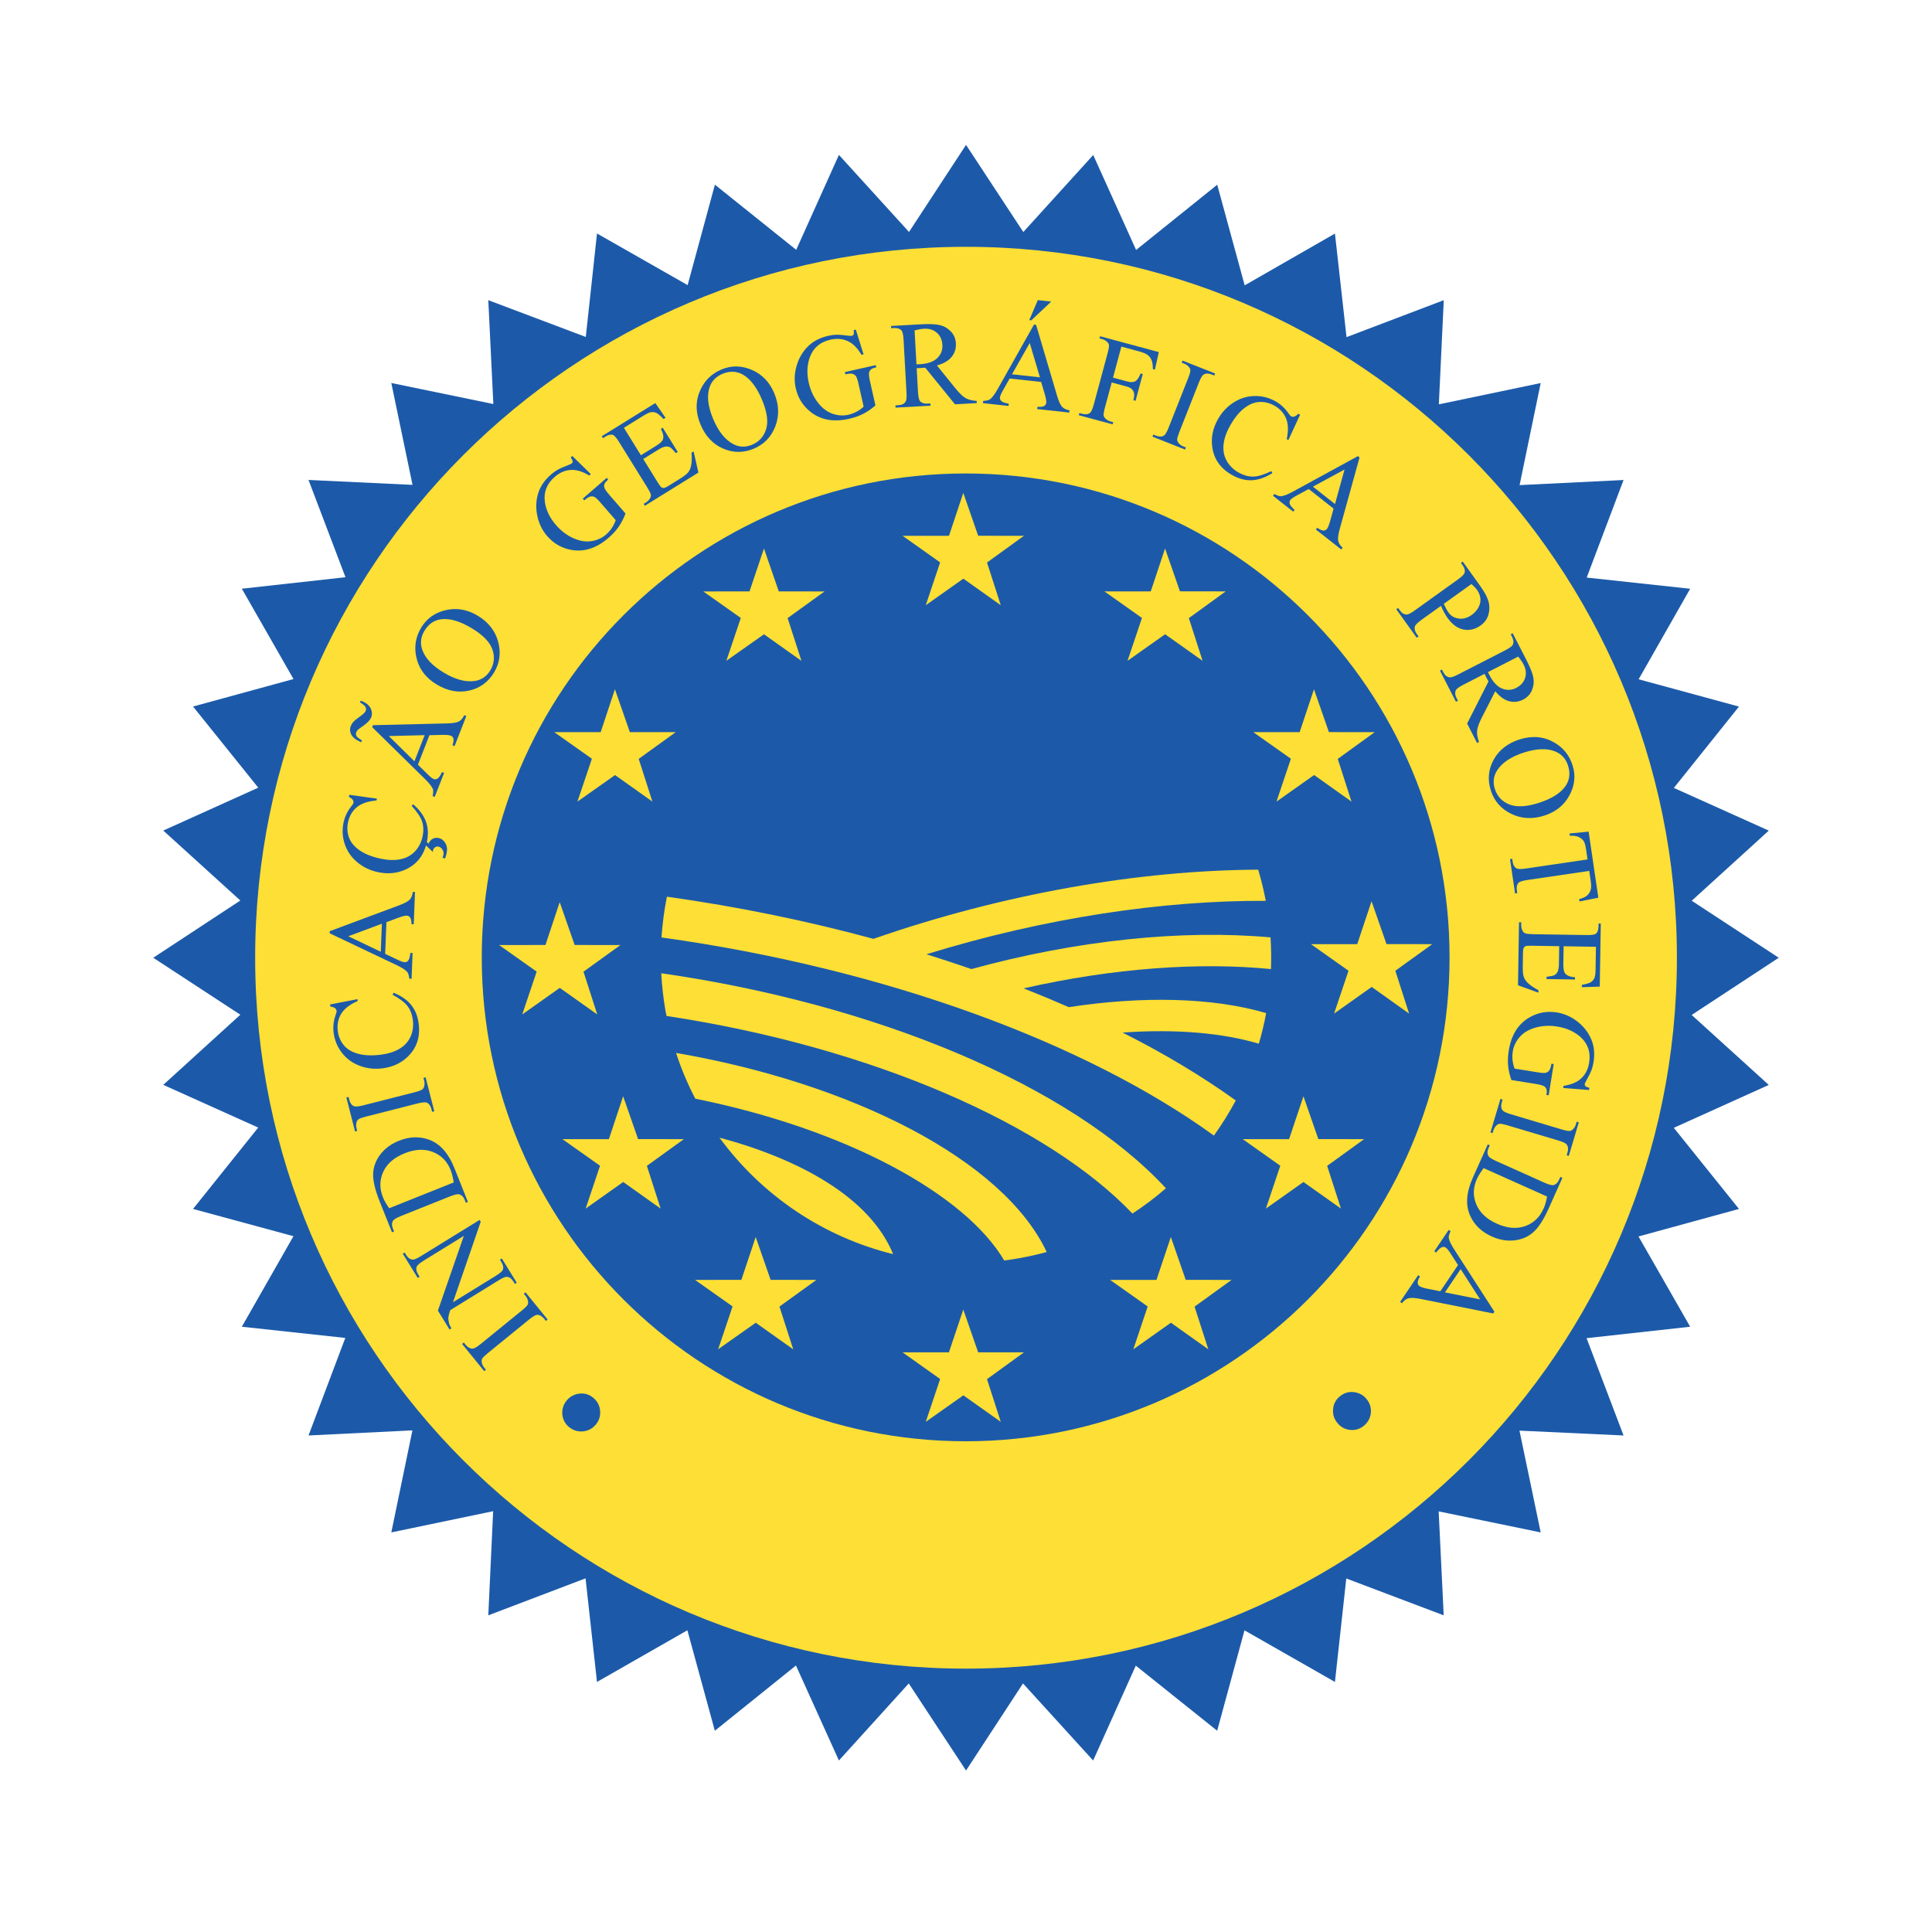 <?xml version="1.0" encoding="utf-8"?>
<!-- Generator: Adobe Illustrator 17.0.0, SVG Export Plug-In . SVG Version: 6.00 Build 0)  -->
<!DOCTYPE svg PUBLIC "-//W3C//DTD SVG 1.1//EN" "http://www.w3.org/Graphics/SVG/1.1/DTD/svg11.dtd">
<svg version="1.1" id="Layer_1" xmlns="http://www.w3.org/2000/svg" xmlns:xlink="http://www.w3.org/1999/xlink" x="0px" y="0px"
	 width="400px" height="400px" viewBox="0 0 400 400" enable-background="new 0 0 400 400" xml:space="preserve">
<g>
	<polygon fill="#1C5AA9" points="211.865,48.037 226.339,32.094 235.219,51.751 252.013,38.248 257.699,59.078 276.386,48.355 
		278.784,69.801 298.916,62.15 297.897,83.715 318.985,79.306 314.616,100.438 336.14,99.38 328.51,119.579 349.932,121.898 
		339.26,140.638 360.036,146.29 346.555,163.131 366.209,171.971 350.254,186.49 368.272,198.292 350.242,210.135 366.209,224.623 
		346.543,233.503 360.036,250.299 339.235,255.995 349.932,274.686 328.484,277.054 336.14,297.2 314.59,296.197 318.985,317.27 
		297.861,312.915 298.904,334.437 278.734,326.806 276.386,348.228 257.658,337.544 252.001,358.332 235.155,344.85 
		226.326,364.493 211.801,348.539 200.007,366.569 188.149,348.539 173.688,364.493 164.794,344.825 148,358.332 142.315,337.53 
		123.601,348.228 121.231,326.781 101.097,334.437 102.103,312.876 81.016,317.27 85.386,296.144 63.875,297.2 71.491,277.004 
		50.07,274.686 60.755,255.942 39.965,250.299 53.459,233.453 33.804,224.609 49.76,210.086 31.728,198.292 49.76,186.441 
		33.804,171.958 53.472,163.078 39.965,146.278 60.767,140.588 50.07,121.885 71.53,119.508 63.875,99.369 85.41,100.386 
		81.016,79.293 102.141,83.651 101.097,62.15 121.282,69.763 123.601,48.341 142.367,59.032 148.013,38.236 164.846,51.724 
		173.688,32.069 188.201,48.025 200.007,30 	"/>
	<path fill="#FDDF35" d="M199.994,51.098c81.29,0,147.192,65.89,147.192,147.194c0,81.292-65.902,147.18-147.192,147.18
		c-81.277,0-147.166-65.888-147.166-147.18C52.828,116.987,118.717,51.098,199.994,51.098"/>
	<path fill="#1C5AA9" d="M99.743,198.228c0-55.353,44.853-100.2,100.187-100.2c55.332,0,100.185,44.847,100.185,100.2
		c0,55.317-44.853,100.171-100.185,100.171C144.597,298.399,99.743,253.545,99.743,198.228"/>
	<g>
		<path fill="#1C5AA9" d="M108.446,267.857l0.359-0.293l4.576,5.628l-0.356,0.293l-0.378-0.466
			c-0.442-0.543-0.921-0.808-1.437-0.796c-0.332,0.013-0.892,0.339-1.68,0.982l-8.484,6.902c-0.665,0.541-1.07,0.94-1.217,1.198
			c-0.107,0.196-0.138,0.44-0.092,0.736c0.077,0.41,0.24,0.769,0.492,1.079l0.378,0.466l-0.356,0.291l-4.579-5.628l0.359-0.291
			l0.385,0.475c0.436,0.535,0.913,0.797,1.429,0.786c0.337-0.008,0.901-0.332,1.689-0.972l8.484-6.903
			c0.665-0.541,1.07-0.94,1.217-1.197c0.107-0.196,0.135-0.444,0.085-0.746c-0.071-0.403-0.233-0.762-0.485-1.07L108.446,267.857z"
			/>
		<path fill="#1C5AA9" d="M93.073,275.26l-2.412-3.91l5.371-15.477l-8.31,5.126c-0.885,0.548-1.378,0.988-1.474,1.322
			c-0.135,0.446-0.028,0.951,0.321,1.518l0.306,0.499l-0.391,0.243l-3.096-5.016l0.394-0.242l0.314,0.51
			c0.377,0.61,0.828,0.927,1.352,0.956c0.325,0.016,0.889-0.225,1.696-0.724l12.146-7.494l0.235,0.382l-5.741,16.66l8.874-5.474
			c0.885-0.548,1.377-0.984,1.48-1.309c0.131-0.453,0.026-0.96-0.321-1.52l-0.315-0.51l0.394-0.243l3.092,5.016l-0.392,0.242
			l-0.307-0.499c-0.383-0.615-0.835-0.939-1.359-0.967c-0.325-0.014-0.889,0.227-1.696,0.725l-10.021,6.182
			c-0.23,0.72-0.359,1.236-0.381,1.548c-0.022,0.312,0.028,0.719,0.15,1.22c0.064,0.245,0.224,0.576,0.481,0.993L93.073,275.26z"/>
		<path fill="#1C5AA9" d="M96.877,248.843l-0.429,0.171l-0.236-0.592c-0.266-0.664-0.667-1.051-1.202-1.16
			c-0.324-0.068-0.929,0.075-1.82,0.432l-10.156,4.059c-0.981,0.393-1.552,0.746-1.712,1.062c-0.221,0.436-0.21,0.952,0.027,1.548
			l0.237,0.593l-0.429,0.171l-2.558-6.4c-0.94-2.352-1.387-4.244-1.343-5.683c0.043-1.438,0.538-2.78,1.484-4.022
			c0.947-1.244,2.235-2.191,3.867-2.844c2.187-0.874,4.281-0.94,6.28-0.198c2.235,0.838,3.962,2.783,5.182,5.836L96.877,248.843z
			 M93.946,244.809c-0.175-1.068-0.396-1.934-0.662-2.6c-0.715-1.793-1.943-3.028-3.673-3.709c-1.734-0.677-3.678-0.587-5.835,0.275
			c-2.172,0.868-3.648,2.144-4.427,3.828c-0.78,1.682-0.798,3.452-0.058,5.307c0.279,0.695,0.709,1.443,1.286,2.242L93.946,244.809z
			"/>
		<path fill="#1C5AA9" d="M87.675,223.161l0.445-0.115l1.794,7.03l-0.448,0.115l-0.148-0.582c-0.173-0.676-0.496-1.118-0.969-1.324
			c-0.307-0.128-0.953-0.068-1.937,0.184l-10.599,2.701c-0.83,0.212-1.366,0.404-1.605,0.577c-0.182,0.132-0.313,0.341-0.396,0.629
			c-0.102,0.404-0.104,0.799-0.005,1.185l0.148,0.582l-0.447,0.114l-1.792-7.03l0.448-0.115l0.15,0.593
			c0.171,0.671,0.492,1.107,0.966,1.313c0.312,0.137,0.956,0.078,1.941-0.171l10.599-2.701c0.832-0.213,1.368-0.405,1.606-0.578
			c0.182-0.131,0.31-0.344,0.389-0.64c0.107-0.396,0.11-0.788,0.011-1.175L87.675,223.161z"/>
		<path fill="#1C5AA9" d="M68.339,207.966l5.663-1.102l0.049,0.385c-1.646,0.726-2.785,1.611-3.419,2.656
			c-0.631,1.044-0.863,2.231-0.697,3.56c0.141,1.115,0.549,2.087,1.229,2.916c0.677,0.83,1.67,1.426,2.972,1.786
			c1.306,0.36,2.879,0.425,4.718,0.195c1.52-0.191,2.808-0.602,3.861-1.227c1.054-0.628,1.815-1.468,2.288-2.522
			c0.473-1.052,0.63-2.206,0.473-3.462c-0.139-1.09-0.492-2.023-1.063-2.798c-0.57-0.776-1.613-1.577-3.127-2.401l0.198-0.416
			c1.602,0.655,2.821,1.5,3.656,2.537c0.835,1.036,1.347,2.326,1.542,3.87c0.35,2.783-0.414,5.069-2.287,6.855
			c-1.391,1.334-3.128,2.13-5.21,2.392c-1.676,0.21-3.264,0.028-4.762-0.548c-1.498-0.574-2.716-1.473-3.654-2.693
			c-0.939-1.221-1.504-2.611-1.7-4.173c-0.152-1.215-0.005-2.449,0.44-3.704c0.14-0.369,0.198-0.63,0.179-0.778
			c-0.027-0.224-0.129-0.406-0.307-0.553c-0.25-0.185-0.58-0.299-0.988-0.341L68.339,207.966z"/>
		<path fill="#1C5AA9" d="M80.005,190.932l-0.261,6.55l2.626,1.252c0.645,0.31,1.13,0.471,1.455,0.484
			c0.257,0.009,0.489-0.104,0.694-0.341c0.206-0.238,0.354-0.763,0.444-1.576l0.46,0.018l-0.211,5.328l-0.459-0.018
			c-0.098-0.712-0.242-1.175-0.432-1.392c-0.383-0.44-1.178-0.942-2.38-1.506l-13.687-6.502l0.016-0.437l14.307-5.331
			c1.151-0.43,1.901-0.83,2.253-1.204c0.353-0.375,0.564-0.904,0.631-1.595l0.461,0.02l-0.263,6.675l-0.463-0.018
			c-0.007-0.676-0.1-1.136-0.282-1.379c-0.182-0.246-0.41-0.374-0.685-0.385c-0.366-0.014-0.95,0.13-1.755,0.432L80.005,190.932z
			 M79.066,191.244l-6.95,2.599l6.722,3.214L79.066,191.244z"/>
		<path fill="#1C5AA9" d="M72.32,164.558l5.716,0.792l-0.079,0.378c-1.792,0.157-3.158,0.624-4.094,1.407
			c-0.936,0.783-1.542,1.832-1.814,3.143c-0.228,1.101-0.157,2.153,0.218,3.157c0.374,1.004,1.118,1.889,2.237,2.653
			c1.116,0.763,2.583,1.334,4.399,1.71c1.501,0.312,2.85,0.341,4.051,0.091c1.2-0.253,2.195-0.803,2.98-1.645
			c0.788-0.845,1.311-1.885,1.567-3.125c0.223-1.076,0.192-2.073-0.098-2.992c-0.289-0.918-1.016-2.014-2.18-3.284l0.321-0.328
			c1.305,1.138,2.181,2.331,2.637,3.582c0.453,1.252,0.522,2.64,0.207,4.163c-0.571,2.747-2.034,4.662-4.384,5.745
			c-1.749,0.81-3.65,1-5.705,0.574c-1.655-0.344-3.096-1.029-4.327-2.06c-1.232-1.029-2.094-2.273-2.587-3.732
			c-0.492-1.459-0.578-2.957-0.256-4.498c0.249-1.199,0.788-2.319,1.615-3.363c0.252-0.305,0.393-0.53,0.421-0.676
			c0.047-0.221,0.011-0.428-0.11-0.624c-0.179-0.257-0.452-0.471-0.825-0.642L72.32,164.558z M87.722,174.583l0.152-0.735
			l0.838,0.814c0.236-0.487,0.535-0.824,0.899-1.013c0.363-0.189,0.764-0.235,1.202-0.146c0.589,0.123,1.052,0.475,1.395,1.056
			c0.342,0.582,0.433,1.259,0.27,2.033c-0.06,0.301-0.169,0.678-0.322,1.131l-0.526-0.109c0.08-0.221,0.137-0.414,0.171-0.576
			c0.085-0.416,0.022-0.796-0.191-1.138c-0.214-0.341-0.496-0.549-0.847-0.621c-0.243-0.05-0.475-0.002-0.694,0.15
			c-0.217,0.15-0.355,0.364-0.414,0.638c-0.016,0.082-0.03,0.191-0.041,0.325L87.722,174.583z"/>
		<path fill="#1C5AA9" d="M74.936,153.299l-0.147,0.373c-1.051-0.446-1.732-0.967-2.045-1.563c-0.312-0.596-0.349-1.197-0.114-1.8
			c0.126-0.319,0.289-0.591,0.493-0.813c0.267-0.298,0.738-0.685,1.411-1.159c0.673-0.475,1.068-0.867,1.19-1.177
			c0.095-0.246,0.078-0.507-0.058-0.78c-0.135-0.271-0.509-0.59-1.127-0.956l0.141-0.36c0.723,0.273,1.258,0.592,1.604,0.954
			c0.345,0.364,0.568,0.771,0.662,1.224c0.094,0.453,0.072,0.863-0.07,1.227c-0.239,0.612-0.847,1.25-1.823,1.916
			c-0.522,0.357-0.852,0.608-0.989,0.753c-0.138,0.143-0.237,0.296-0.3,0.458c-0.123,0.318-0.084,0.624,0.123,0.918
			C73.986,152.651,74.334,152.913,74.936,153.299z M88.908,152.218l-2.384,6.106l2.071,2.042c0.509,0.503,0.914,0.813,1.215,0.931
			c0.244,0.093,0.499,0.063,0.77-0.097c0.272-0.157,0.584-0.605,0.933-1.343l0.431,0.168l-1.94,4.966l-0.43-0.168
			c0.141-0.705,0.157-1.19,0.046-1.457c-0.217-0.541-0.803-1.274-1.754-2.2l-10.812-10.619l0.158-0.407l15.264-0.363
			c1.227-0.031,2.069-0.165,2.522-0.403c0.457-0.237,0.828-0.671,1.118-1.299l0.43,0.168l-2.43,6.222l-0.431-0.167
			c0.214-0.639,0.277-1.106,0.184-1.395c-0.091-0.293-0.266-0.487-0.523-0.587c-0.339-0.134-0.938-0.187-1.798-0.166L88.908,152.218
			z M87.921,152.207l-7.417,0.185l5.301,5.234L87.921,152.207z"/>
		<path fill="#1C5AA9" d="M87.232,129.903c1.139-1.88,2.839-3.077,5.101-3.589c2.262-0.513,4.46-0.121,6.597,1.172
			c2.2,1.332,3.606,3.134,4.216,5.403c0.612,2.267,0.32,4.388-0.875,6.36c-1.208,1.993-2.93,3.238-5.17,3.736
			c-2.238,0.497-4.483,0.064-6.732-1.299c-2.3-1.393-3.701-3.313-4.204-5.758C85.73,133.805,86.085,131.796,87.232,129.903z
			 M87.888,130.578c-0.784,1.295-0.934,2.626-0.446,3.992c0.603,1.7,2.058,3.248,4.366,4.647c2.364,1.432,4.488,2.028,6.375,1.789
			c1.439-0.189,2.544-0.921,3.316-2.194c0.824-1.359,0.974-2.804,0.451-4.334c-0.524-1.529-1.931-2.986-4.213-4.37
			c-2.479-1.502-4.621-2.133-6.429-1.894C89.865,128.409,88.727,129.197,87.888,130.578z"/>
		<path fill="#1C5AA9" d="M118.497,94.412l3.833,3.751L122,98.449c-1.205-0.717-2.294-1.101-3.263-1.153
			c-1.398-0.075-2.697,0.407-3.891,1.441c-1.628,1.413-2.308,3.132-2.039,5.158c0.232,1.704,1.003,3.307,2.306,4.809
			c1.058,1.22,2.26,2.13,3.605,2.726c1.343,0.597,2.602,0.799,3.772,0.602c1.17-0.192,2.157-0.639,2.961-1.338
			c0.473-0.408,0.878-0.863,1.212-1.366c0.336-0.5,0.609-1.045,0.816-1.632L124.269,104c-0.554-0.64-0.967-1.017-1.237-1.131
			c-0.268-0.114-0.549-0.134-0.846-0.06c-0.292,0.075-0.699,0.335-1.212,0.781l-0.312-0.359l4.951-4.295l0.312,0.358l-0.237,0.204
			c-0.49,0.426-0.685,0.881-0.583,1.366c0.075,0.342,0.41,0.856,1.006,1.541l3.396,3.913c-0.385,1.017-0.853,1.923-1.398,2.715
			c-0.546,0.796-1.249,1.566-2.111,2.312c-2.47,2.144-5.035,2.981-7.693,2.508c-1.991-0.354-3.662-1.306-5.008-2.86
			c-0.977-1.125-1.643-2.438-1.995-3.94c-0.423-1.78-0.361-3.489,0.186-5.119c0.462-1.359,1.332-2.594,2.609-3.7
			c0.463-0.405,0.92-0.735,1.367-0.988c0.446-0.255,1.128-0.556,2.051-0.903c0.465-0.175,0.76-0.314,0.877-0.418
			c0.122-0.103,0.174-0.246,0.165-0.431c-0.012-0.182-0.146-0.443-0.406-0.78L118.497,94.412z"/>
		<path fill="#1C5AA9" d="M129.172,88.571l3.524,5.686l3.165-1.96c0.82-0.508,1.29-0.972,1.412-1.392
			c0.167-0.555,0.018-1.254-0.45-2.101l0.393-0.244l3.105,5.009l-0.393,0.244c-0.532-0.638-0.911-1.025-1.131-1.163
			c-0.282-0.17-0.611-0.234-0.989-0.195c-0.378,0.038-0.867,0.243-1.47,0.616l-3.161,1.96l2.939,4.745
			c0.396,0.635,0.664,1.006,0.807,1.11c0.142,0.103,0.31,0.15,0.501,0.144c0.191-0.007,0.486-0.134,0.883-0.378l2.44-1.515
			c0.813-0.503,1.37-0.927,1.666-1.268c0.3-0.341,0.514-0.783,0.648-1.325c0.166-0.712,0.205-1.652,0.116-2.822l0.424-0.262
			l0.998,4.379l-11.09,6.874l-0.242-0.392l0.508-0.316c0.341-0.211,0.612-0.491,0.816-0.844c0.154-0.253,0.203-0.517,0.144-0.795
			c-0.059-0.277-0.305-0.765-0.74-1.466l-5.797-9.347c-0.564-0.913-1.007-1.419-1.32-1.516c-0.431-0.125-0.944-0.004-1.538,0.364
			l-0.509,0.315l-0.242-0.392l11.088-6.877l2.115,3.054l-0.415,0.257c-0.616-0.665-1.105-1.084-1.46-1.256
			c-0.355-0.17-0.758-0.221-1.204-0.15c-0.348,0.069-0.879,0.326-1.594,0.768L129.172,88.571z"/>
		<path fill="#1C5AA9" d="M149.438,76.472c2.03-0.843,4.108-0.804,6.236,0.116c2.13,0.922,3.673,2.536,4.632,4.841
			c0.988,2.376,1.057,4.659,0.212,6.85c-0.845,2.19-2.333,3.732-4.463,4.616c-2.151,0.895-4.278,0.883-6.379-0.036
			c-2.099-0.92-3.655-2.595-4.666-5.023c-1.032-2.483-1.031-4.86,0.009-7.131C145.92,78.732,147.394,77.322,149.438,76.472z
			 M149.57,77.405c-1.398,0.581-2.304,1.566-2.718,2.957c-0.518,1.728-0.257,3.839,0.781,6.329c1.061,2.551,2.424,4.288,4.088,5.208
			c1.272,0.696,2.597,0.76,3.971,0.186c1.47-0.61,2.444-1.687,2.923-3.23c0.48-1.543,0.207-3.548-0.818-6.016
			c-1.114-2.672-2.471-4.449-4.071-5.325C152.446,76.82,151.061,76.784,149.57,77.405z"/>
		<path fill="#1C5AA9" d="M177.191,68.243l1.6,5.118l-0.426,0.096c-0.723-1.204-1.5-2.056-2.331-2.559
			c-1.196-0.73-2.566-0.92-4.109-0.574c-2.103,0.474-3.516,1.666-4.236,3.578c-0.603,1.612-0.685,3.389-0.248,5.33
			c0.355,1.574,0.984,2.943,1.886,4.106c0.899,1.163,1.912,1.934,3.036,2.318c1.122,0.383,2.203,0.458,3.243,0.223
			c0.61-0.135,1.18-0.346,1.714-0.628c0.533-0.282,1.031-0.633,1.491-1.053l-1.075-4.775c-0.186-0.829-0.371-1.357-0.553-1.584
			c-0.186-0.226-0.425-0.38-0.718-0.453c-0.294-0.075-0.774-0.037-1.441,0.112l-0.104-0.464l6.396-1.438l0.104,0.462l-0.305,0.069
			c-0.634,0.143-1.021,0.451-1.162,0.926c-0.094,0.337-0.043,0.949,0.158,1.834l1.137,5.055c-0.82,0.715-1.659,1.292-2.515,1.732
			c-0.856,0.439-1.841,0.785-2.953,1.035c-3.194,0.719-5.848,0.241-7.963-1.432c-1.589-1.256-2.608-2.886-3.061-4.893
			c-0.327-1.452-0.291-2.924,0.106-4.413c0.473-1.769,1.336-3.243,2.59-4.422c1.049-0.979,2.401-1.653,4.049-2.025
			c0.6-0.135,1.158-0.21,1.67-0.223c0.513-0.012,1.258,0.044,2.237,0.176c0.492,0.068,0.816,0.084,0.97,0.05
			c0.153-0.036,0.271-0.135,0.348-0.303c0.077-0.168,0.082-0.46,0.013-0.879L177.191,68.243z"/>
		<path fill="#1C5AA9" d="M202.233,83.459l-4.512,0.25l-6.161-7.586c-0.425,0.041-0.767,0.068-1.035,0.084
			c-0.106,0.003-0.225,0.009-0.35,0.011c-0.125,0.004-0.253,0.005-0.385,0.004l0.271,4.912c0.059,1.063,0.212,1.72,0.461,1.962
			c0.335,0.35,0.818,0.506,1.45,0.471l0.662-0.037l0.024,0.462l-7.244,0.401l-0.025-0.462l0.635-0.036
			c0.715-0.039,1.215-0.3,1.495-0.781c0.16-0.268,0.214-0.885,0.16-1.848l-0.604-10.92c-0.061-1.065-0.213-1.719-0.461-1.964
			c-0.343-0.347-0.834-0.505-1.477-0.469l-0.635,0.036l-0.024-0.46l6.157-0.343c1.796-0.1,3.127-0.043,3.994,0.173
			c0.866,0.214,1.616,0.656,2.249,1.325c0.631,0.671,0.977,1.491,1.031,2.464c0.057,1.04-0.232,1.96-0.868,2.761
			c-0.634,0.803-1.655,1.4-3.056,1.796l3.759,4.656c0.86,1.07,1.584,1.771,2.18,2.105c0.592,0.335,1.354,0.524,2.281,0.574
			L202.233,83.459z M189.745,75.435c0.158-0.009,0.294-0.014,0.412-0.018c0.116,0,0.213-0.004,0.285-0.009
			c1.613-0.089,2.809-0.505,3.589-1.25c0.781-0.742,1.141-1.655,1.081-2.735c-0.057-1.056-0.435-1.896-1.135-2.52
			c-0.696-0.624-1.59-0.906-2.679-0.845c-0.482,0.028-1.13,0.143-1.944,0.346L189.745,75.435z"/>
		<path fill="#1C5AA9" d="M215.554,79.077l-6.516-0.71l-1.432,2.533c-0.354,0.621-0.546,1.095-0.581,1.417
			c-0.028,0.257,0.069,0.496,0.293,0.717c0.222,0.221,0.736,0.407,1.54,0.553l-0.049,0.459l-5.302-0.58l0.05-0.459
			c0.718-0.048,1.189-0.159,1.42-0.334c0.465-0.353,1.02-1.11,1.666-2.269l7.433-13.207l0.434,0.048l4.33,14.641
			c0.35,1.175,0.698,1.953,1.046,2.331c0.35,0.376,0.863,0.624,1.547,0.738l-0.05,0.46l-6.641-0.724l0.05-0.46
			c0.673,0.041,1.139-0.022,1.397-0.186c0.255-0.164,0.398-0.385,0.427-0.656c0.042-0.364-0.061-0.958-0.306-1.78L215.554,79.077z
			 M215.306,78.122l-2.112-7.114l-3.67,6.482L215.306,78.122z M217.645,62.439l-4.129,3.882l-0.423-0.045l1.772-4.14L217.645,62.439
			z"/>
		<path fill="#1C5AA9" d="M232.169,71.761l-1.734,6.425l2.979,0.803c0.681,0.185,1.223,0.169,1.622-0.046
			c0.4-0.216,0.771-0.756,1.116-1.62l0.446,0.121l-1.493,5.533l-0.446-0.121c0.164-0.637,0.207-1.124,0.13-1.464
			c-0.077-0.341-0.233-0.623-0.471-0.844c-0.236-0.225-0.627-0.41-1.175-0.557l-2.976-0.804l-1.387,5.135
			c-0.222,0.828-0.317,1.388-0.284,1.682c0.027,0.223,0.148,0.441,0.367,0.655c0.301,0.289,0.643,0.485,1.031,0.589l0.591,0.16
			l-0.122,0.446l-7.015-1.894l0.119-0.446l0.58,0.157c0.675,0.182,1.218,0.118,1.631-0.193c0.261-0.207,0.523-0.799,0.79-1.78
			l2.848-10.56c0.224-0.828,0.318-1.388,0.286-1.682c-0.027-0.223-0.145-0.441-0.355-0.651c-0.294-0.285-0.637-0.481-1.031-0.588
			l-0.578-0.157l0.119-0.446l12.164,3.282l-0.811,3.635l-0.423-0.114c-0.003-0.82-0.095-1.446-0.275-1.88
			c-0.182-0.431-0.453-0.783-0.816-1.052c-0.362-0.271-0.97-0.521-1.821-0.751L232.169,71.761z"/>
		<path fill="#1C5AA9" d="M245.525,92.641l-0.171,0.43l-6.747-2.667l0.169-0.428l0.559,0.219c0.649,0.257,1.196,0.253,1.641-0.009
			c0.283-0.175,0.612-0.735,0.985-1.679l4.021-10.173c0.314-0.797,0.471-1.345,0.471-1.639c0-0.223-0.093-0.453-0.278-0.687
			c-0.267-0.321-0.587-0.555-0.958-0.701l-0.558-0.219l0.169-0.432l6.748,2.666l-0.169,0.43l-0.569-0.225
			c-0.645-0.253-1.187-0.25-1.631,0.014c-0.293,0.171-0.623,0.728-0.997,1.673l-4.02,10.173c-0.314,0.797-0.473,1.343-0.473,1.639
			c0.001,0.223,0.098,0.453,0.29,0.692c0.259,0.317,0.574,0.549,0.947,0.696L245.525,92.641z"/>
		<path fill="#1C5AA9" d="M269.168,85.874l-2.426,5.233l-0.339-0.185c0.374-1.759,0.324-3.2-0.152-4.326
			c-0.477-1.123-1.302-2.007-2.478-2.653c-0.985-0.539-2.012-0.778-3.082-0.713c-1.07,0.064-2.134,0.521-3.189,1.366
			c-1.057,0.845-2.031,2.082-2.922,3.71c-0.736,1.342-1.158,2.626-1.267,3.846c-0.108,1.222,0.125,2.333,0.703,3.332
			c0.577,0.999,1.42,1.803,2.531,2.411c0.963,0.528,1.926,0.787,2.89,0.778c0.963-0.007,2.223-0.385,3.778-1.128l0.219,0.407
			c-1.469,0.913-2.867,1.404-4.196,1.474c-1.329,0.069-2.676-0.27-4.042-1.017c-2.46-1.348-3.865-3.303-4.216-5.868
			c-0.264-1.911,0.107-3.785,1.115-5.626c0.811-1.48,1.89-2.661,3.234-3.539c1.345-0.878,2.785-1.338,4.324-1.383
			c1.539-0.045,2.998,0.311,4.376,1.065c1.076,0.589,1.99,1.431,2.746,2.529c0.218,0.328,0.393,0.528,0.524,0.599
			c0.196,0.109,0.406,0.134,0.629,0.075c0.297-0.092,0.583-0.293,0.856-0.599L269.168,85.874z"/>
		<path fill="#1C5AA9" d="M276.103,105.299l-5.152-4.056l-2.556,1.392c-0.629,0.34-1.043,0.638-1.244,0.893
			c-0.159,0.204-0.205,0.459-0.13,0.762c0.07,0.307,0.409,0.735,1.015,1.285l-0.286,0.363l-4.19-3.296l0.286-0.364
			c0.633,0.339,1.093,0.496,1.38,0.467c0.581-0.054,1.451-0.4,2.615-1.042l13.298-7.267l0.344,0.271l-4.08,14.712
			c-0.326,1.184-0.443,2.027-0.347,2.531c0.095,0.505,0.401,0.987,0.919,1.447l-0.286,0.364l-5.249-4.131l0.286-0.364
			c0.551,0.391,0.978,0.585,1.283,0.582c0.305-0.003,0.542-0.114,0.713-0.33c0.228-0.287,0.454-0.845,0.68-1.673L276.103,105.299z
			 M276.399,104.355l1.974-7.152l-6.546,3.554L276.399,104.355z"/>
		<path fill="#1C5AA9" d="M298.34,125.437l-4.006,2.875c-0.867,0.621-1.337,1.103-1.41,1.441c-0.114,0.471,0.016,0.967,0.39,1.487
			l0.379,0.526l-0.377,0.269l-4.227-5.893l0.375-0.271l0.37,0.518c0.419,0.581,0.906,0.863,1.464,0.842
			c0.306-0.016,0.851-0.303,1.637-0.867l8.887-6.375c0.868-0.621,1.338-1.099,1.417-1.431c0.11-0.478-0.023-0.977-0.397-1.498
			l-0.373-0.517l0.377-0.27l3.616,5.043c0.883,1.23,1.454,2.294,1.71,3.186c0.256,0.892,0.256,1.798,0.004,2.715
			c-0.253,0.92-0.791,1.675-1.616,2.267c-1.123,0.804-2.302,1.09-3.536,0.855c-1.237-0.236-2.34-1.031-3.308-2.383
			c-0.238-0.332-0.471-0.708-0.7-1.127C298.787,126.409,298.563,125.946,298.34,125.437z M298.92,125.023
			c0.188,0.407,0.366,0.76,0.531,1.063c0.164,0.3,0.318,0.549,0.459,0.745c0.504,0.703,1.213,1.117,2.123,1.236
			c0.91,0.119,1.799-0.13,2.665-0.751c0.596-0.428,1.061-0.946,1.397-1.556c0.336-0.61,0.47-1.229,0.404-1.859
			c-0.065-0.628-0.302-1.225-0.711-1.794c-0.247-0.344-0.629-0.742-1.145-1.191L298.92,125.023z"/>
		<path fill="#1C5AA9" d="M305.812,153.823l-2.061-4.022l4.426-8.714c-0.207-0.369-0.374-0.673-0.496-0.91
			c-0.049-0.096-0.1-0.2-0.153-0.314c-0.053-0.114-0.107-0.232-0.16-0.353l-4.377,2.245c-0.95,0.487-1.485,0.894-1.608,1.219
			c-0.182,0.448-0.126,0.953,0.161,1.516l0.303,0.588l-0.412,0.211l-3.311-6.454l0.41-0.21l0.29,0.567
			c0.326,0.635,0.769,0.985,1.324,1.045c0.309,0.039,0.894-0.164,1.754-0.603l9.731-4.994c0.947-0.485,1.482-0.892,1.605-1.217
			c0.179-0.457,0.122-0.971-0.171-1.54l-0.291-0.567l0.41-0.211l2.816,5.489c0.821,1.598,1.309,2.838,1.465,3.717
			c0.157,0.878,0.057,1.745-0.297,2.594c-0.354,0.851-0.965,1.498-1.832,1.944c-0.925,0.474-1.883,0.585-2.875,0.332
			c-0.99-0.255-1.952-0.944-2.883-2.065l-2.726,5.328c-0.627,1.22-0.973,2.169-1.036,2.848c-0.064,0.678,0.07,1.45,0.404,2.319
			L305.812,153.823z M308.067,139.152c0.073,0.141,0.134,0.262,0.184,0.369c0.047,0.105,0.091,0.192,0.125,0.259
			c0.737,1.436,1.603,2.36,2.6,2.77c0.996,0.41,1.978,0.367,2.938-0.125c0.941-0.483,1.555-1.17,1.841-2.062
			c0.287-0.889,0.182-1.82-0.316-2.79c-0.222-0.43-0.589-0.975-1.105-1.637L308.067,139.152z"/>
		<path fill="#1C5AA9" d="M325.592,158.479c0.664,2.094,0.444,4.163-0.66,6.202c-1.104,2.039-2.846,3.438-5.228,4.19
			c-2.451,0.778-4.732,0.65-6.841-0.385c-2.109-1.035-3.511-2.651-4.209-4.848c-0.704-2.222-0.507-4.338,0.593-6.35
			c1.101-2.012,2.905-3.418,5.412-4.211c2.564-0.811,4.931-0.601,7.103,0.63C323.646,154.778,324.924,156.367,325.592,158.479z
			 M324.652,158.529c-0.458-1.445-1.36-2.433-2.707-2.968c-1.678-0.663-3.803-0.589-6.373,0.225
			c-2.636,0.837-4.485,2.042-5.548,3.619c-0.806,1.208-0.983,2.52-0.532,3.941c0.48,1.516,1.468,2.581,2.963,3.193
			c1.497,0.613,3.518,0.517,6.065-0.289c2.761-0.875,4.648-2.072,5.66-3.589C324.982,161.443,325.139,160.066,324.652,158.529z"/>
		<path fill="#1C5AA9" d="M330.92,185.863l-3.9,0.763l-0.068-0.471c0.677-0.193,1.154-0.389,1.427-0.589
			c0.44-0.324,0.742-0.717,0.906-1.174c0.164-0.457,0.196-1.031,0.095-1.723l-0.348-2.36l-12.798,1.882
			c-1.03,0.153-1.655,0.359-1.879,0.617c-0.299,0.364-0.401,0.872-0.305,1.523l0.087,0.58l-0.459,0.068l-1.046-7.104l0.459-0.066
			l0.088,0.594c0.103,0.706,0.389,1.177,0.863,1.413c0.29,0.141,0.904,0.143,1.844,0.005l12.797-1.884l-0.297-2.014
			c-0.114-0.781-0.255-1.329-0.417-1.641c-0.219-0.407-0.574-0.728-1.065-0.967c-0.488-0.239-1.116-0.332-1.883-0.278l-0.068-0.471
			l3.956-0.378L330.92,185.863z"/>
		<path fill="#1C5AA9" d="M330.423,196.023l-6.691-0.111l-0.061,3.721c-0.015,0.967,0.119,1.614,0.405,1.943
			c0.377,0.439,1.047,0.692,2.012,0.758l-0.008,0.462l-5.892-0.096l0.007-0.462c0.826-0.103,1.356-0.211,1.592-0.323
			c0.294-0.146,0.526-0.387,0.699-0.725c0.171-0.339,0.263-0.862,0.275-1.57l0.06-3.721l-5.581-0.089
			c-0.749-0.012-1.204,0.014-1.367,0.079c-0.165,0.062-0.295,0.177-0.393,0.342c-0.099,0.164-0.152,0.48-0.159,0.946l-0.047,2.871
			c-0.016,0.958,0.039,1.654,0.167,2.089c0.125,0.435,0.379,0.854,0.765,1.261c0.508,0.524,1.276,1.065,2.31,1.623l-0.009,0.499
			l-4.22-1.528l0.21-13.048l0.462,0.007l-0.008,0.599c-0.007,0.4,0.081,0.781,0.267,1.142c0.131,0.268,0.326,0.453,0.591,0.553
			c0.266,0.1,0.81,0.157,1.634,0.171l10.999,0.179c1.074,0.016,1.737-0.082,1.99-0.293c0.337-0.296,0.512-0.791,0.524-1.491
			l0.009-0.599l0.462,0.007l-0.213,13.047l-3.709,0.128l0.007-0.487c0.894-0.161,1.509-0.344,1.845-0.551
			c0.336-0.207,0.595-0.517,0.778-0.931c0.13-0.33,0.2-0.917,0.215-1.757L330.423,196.023z"/>
		<path fill="#1C5AA9" d="M328.994,225.673l-5.346-0.418l0.07-0.431c1.383-0.225,2.464-0.628,3.242-1.211
			c1.123-0.84,1.807-2.041,2.059-3.602c0.343-2.13-0.24-3.883-1.745-5.264c-1.273-1.158-2.892-1.895-4.855-2.21
			c-1.594-0.257-3.098-0.184-4.513,0.221c-1.414,0.405-2.509,1.058-3.281,1.958c-0.771,0.899-1.245,1.874-1.412,2.927
			c-0.1,0.618-0.118,1.226-0.054,1.825c0.062,0.602,0.203,1.193,0.423,1.777l4.832,0.776c0.839,0.136,1.397,0.161,1.677,0.076
			c0.278-0.086,0.508-0.252,0.686-0.499c0.179-0.244,0.322-0.704,0.431-1.378l0.469,0.076l-1.042,6.471l-0.469-0.074l0.05-0.309
			c0.103-0.641-0.039-1.115-0.428-1.422c-0.279-0.213-0.864-0.392-1.761-0.537l-5.115-0.822c-0.359-1.027-0.581-2.021-0.672-2.978
			c-0.089-0.96-0.045-2.002,0.137-3.129c0.52-3.228,1.949-5.515,4.289-6.859c1.756-1.008,3.648-1.348,5.68-1.021
			c1.47,0.237,2.822,0.817,4.056,1.741c1.469,1.095,2.517,2.445,3.143,4.047c0.519,1.34,0.645,2.843,0.375,4.511
			c-0.099,0.608-0.236,1.153-0.414,1.635c-0.179,0.482-0.509,1.152-0.993,2.01c-0.248,0.431-0.383,0.725-0.409,0.883
			c-0.024,0.156,0.026,0.3,0.152,0.436c0.126,0.133,0.396,0.246,0.812,0.339L328.994,225.673z"/>
		<path fill="#1C5AA9" d="M309.021,234.607l-0.442-0.132l2.074-6.951l0.443,0.132l-0.171,0.574c-0.201,0.671-0.15,1.215,0.15,1.635
			c0.198,0.268,0.783,0.546,1.756,0.837l10.48,3.127c0.824,0.244,1.382,0.355,1.676,0.329c0.224-0.019,0.443-0.131,0.66-0.337
			c0.297-0.294,0.501-0.631,0.616-1.015l0.171-0.574l0.444,0.132l-2.075,6.951l-0.442-0.132l0.175-0.585
			c0.196-0.664,0.146-1.204-0.156-1.624c-0.196-0.277-0.779-0.559-1.753-0.849L312.146,233c-0.82-0.246-1.379-0.355-1.673-0.33
			c-0.222,0.019-0.444,0.135-0.665,0.348c-0.293,0.287-0.497,0.621-0.612,1.004L309.021,234.607z"/>
		<path fill="#1C5AA9" d="M308.027,236.936l0.421,0.188l-0.261,0.581c-0.293,0.653-0.291,1.211,0.004,1.672
			c0.176,0.28,0.7,0.615,1.574,1.005l9.983,4.474c0.965,0.431,1.616,0.595,1.955,0.492c0.465-0.146,0.83-0.512,1.093-1.097
			l0.26-0.581l0.421,0.189l-2.819,6.289c-1.034,2.31-2.082,3.949-3.148,4.918c-1.062,0.969-2.369,1.547-3.922,1.733
			c-1.553,0.184-3.129-0.083-4.731-0.801c-2.151-0.963-3.655-2.42-4.511-4.374c-0.954-2.188-0.757-4.782,0.585-7.783
			L308.027,236.936z M307.166,241.845c-0.643,0.87-1.112,1.63-1.405,2.285c-0.791,1.763-0.826,3.502-0.11,5.22
			c0.718,1.716,2.135,3.05,4.254,3.999c2.136,0.956,4.078,1.129,5.829,0.518c1.753-0.611,3.036-1.827,3.853-3.651
			c0.308-0.683,0.547-1.51,0.718-2.485L307.166,241.845z"/>
		<path fill="#1C5AA9" d="M298.201,267.349l3.666-5.435l-1.573-2.447c-0.387-0.602-0.715-0.994-0.985-1.176
			c-0.214-0.145-0.469-0.17-0.768-0.075c-0.301,0.094-0.703,0.464-1.207,1.107l-0.383-0.258l2.982-4.42l0.383,0.259
			c-0.294,0.656-0.415,1.125-0.364,1.411c0.093,0.574,0.503,1.418,1.23,2.531l8.22,12.731l-0.244,0.362l-14.974-2.991
			c-1.204-0.24-2.052-0.293-2.548-0.161c-0.497,0.133-0.955,0.473-1.375,1.022l-0.385-0.258l3.738-5.537l0.381,0.257
			c-0.35,0.578-0.509,1.018-0.484,1.324c0.026,0.303,0.153,0.532,0.381,0.685c0.303,0.205,0.876,0.391,1.718,0.557L298.201,267.349z
			 M299.163,267.575l7.278,1.445l-4.025-6.268L299.163,267.575z"/>
	</g>
	<polygon fill="#FDDF35" points="275.138,151.576 272.043,142.707 269.078,151.588 259.488,151.588 267.262,157.091 
		264.283,165.965 272.07,160.462 279.815,165.965 276.968,157.123 284.612,151.588 	"/>
	<polygon fill="#FDDF35" points="244.294,122.426 241.213,113.559 238.248,122.44 228.658,122.44 236.43,127.943 233.441,136.817 
		241.226,131.313 248.984,136.817 246.136,127.975 253.768,122.44 	"/>
	<polygon fill="#FDDF35" points="202.52,110.923 199.44,102.049 196.476,110.935 186.873,110.935 194.645,116.44 191.668,125.308 
		199.452,119.804 207.199,125.308 204.35,116.465 211.993,110.935 	"/>
	<polygon fill="#FDDF35" points="161.237,122.44 158.17,113.559 155.18,122.44 145.603,122.451 153.375,127.943 150.385,136.81 
		158.17,131.32 165.929,136.824 163.068,127.97 170.712,122.451 	"/>
	<polygon fill="#FDDF35" points="130.407,151.588 127.313,142.7 124.363,151.588 114.759,151.588 122.545,157.091 119.553,165.96 
		127.339,160.469 135.072,165.96 132.238,157.116 139.893,151.588 	"/>
	<polygon fill="#FDDF35" points="118.974,195.648 115.881,186.781 112.929,195.648 103.34,195.663 111.111,201.166 108.122,210.032 
		115.894,204.528 123.653,210.032 120.804,201.178 128.447,195.663 	"/>
	<polygon fill="#FDDF35" points="132.107,235.836 129.015,226.97 126.062,235.85 116.448,235.85 124.232,241.355 121.255,250.22 
		129.027,244.719 136.773,250.22 133.926,241.38 141.58,235.85 	"/>
	<polygon fill="#FDDF35" points="159.548,264.978 156.456,256.11 153.491,264.978 143.902,264.993 151.674,270.483 148.684,279.348 
		156.468,273.858 164.228,279.363 161.378,270.508 169.022,264.993 	"/>
	<polygon fill="#FDDF35" points="202.52,279.994 199.44,271.125 196.463,279.994 186.873,279.994 194.645,285.509 191.668,294.378 
		199.452,288.888 207.199,294.378 204.35,285.538 211.993,279.994 	"/>
	<polygon fill="#FDDF35" points="245.492,264.978 242.411,256.11 239.435,264.993 229.846,264.993 237.617,270.493 234.64,279.363 
		242.424,273.858 250.171,279.363 247.322,270.523 254.979,264.993 	"/>
	<polygon fill="#FDDF35" points="272.945,235.836 269.866,226.97 266.888,235.85 257.298,235.85 265.07,241.355 262.094,250.22 
		269.866,244.719 277.624,250.22 274.775,241.38 282.418,235.85 	"/>
	<polygon fill="#FDDF35" points="287.058,195.463 283.965,186.594 281,195.475 271.411,195.475 279.197,200.986 276.206,209.854 
		283.993,204.334 291.737,209.854 288.89,200.986 296.532,195.475 	"/>
	<path fill="#FDDF35" d="M234.459,251.251c-17.426-18.276-53.579-34.412-96.46-40.908l-0.22-1.084
		c-0.452-2.6-0.735-5.195-0.877-7.758c44.416,6.366,84.72,23.172,104.491,44.517C239.215,247.916,236.894,249.667,234.459,251.251"
		/>
	<path fill="#FDDF35" d="M207.909,260.968c-8.07-13.713-32.623-27.17-63.956-33.498c-1.573-3.001-2.9-6.172-3.983-9.472
		c35.947,6.186,67.615,21.887,76.742,41.219c-1.87,0.518-3.791,0.928-5.737,1.288C209.944,260.687,208.925,260.84,207.909,260.968"
		/>
	<path fill="#FDDF35" d="M148.967,235.54c16.885,4.524,31.217,12.543,35.947,24.116C170.48,256.099,157.718,247.516,148.967,235.54"
		/>
	<path fill="#FDDF35" d="M201.129,200.636c21.717-5.967,43.603-8.223,61.919-6.56c0.141,2.191,0.18,4.383,0.089,6.56
		c-14.757-1.456-32.557-0.243-51.208,3.995c3.173,1.252,6.302,2.554,9.358,3.892c15.247-2.344,29.798-2.023,40.858,1.227
		c-0.4,2.136-0.904,4.267-1.521,6.339c-7.464-2.23-17.232-3.093-28.201-2.305c8.611,4.342,16.473,9.048,23.433,14.059
		c-1.353,2.516-2.875,4.952-4.525,7.271c-26.151-18.947-67.461-34.49-114.377-41.026c0.195-2.861,0.568-5.677,1.122-8.437
		c14.744,2.064,29.116,5.021,42.765,8.726c26.99-9.382,55.036-14.202,79.654-14.32c0.619,2.096,1.16,4.249,1.573,6.452
		c-21.19-0.102-45.601,3.462-70.259,11.06C194.968,198.563,198.061,199.579,201.129,200.636"/>
	<path fill="#1C5AA9" d="M124.246,292.084c0.102,1.085-0.206,2.048-0.915,2.887c-0.709,0.827-1.586,1.291-2.656,1.38
		c-1.082,0.089-2.049-0.221-2.873-0.902c-0.838-0.696-1.289-1.584-1.38-2.644c-0.077-1.081,0.219-2.023,0.917-2.862
		c0.707-0.838,1.598-1.302,2.678-1.416c1.082-0.104,2.025,0.192,2.849,0.902C123.692,290.126,124.155,291.003,124.246,292.084"/>
	<path fill="#1C5AA9" d="M280.241,288.217c1.082,0.117,1.985,0.567,2.667,1.42c0.696,0.824,1.004,1.777,0.916,2.861
		c-0.117,1.07-0.58,1.958-1.406,2.654c-0.824,0.696-1.777,1.007-2.848,0.902c-1.07-0.103-1.947-0.567-2.643-1.405
		c-0.708-0.839-1.017-1.791-0.927-2.876c0.077-1.08,0.541-1.958,1.366-2.64C278.204,288.424,279.159,288.114,280.241,288.217"/>
</g>
</svg>
